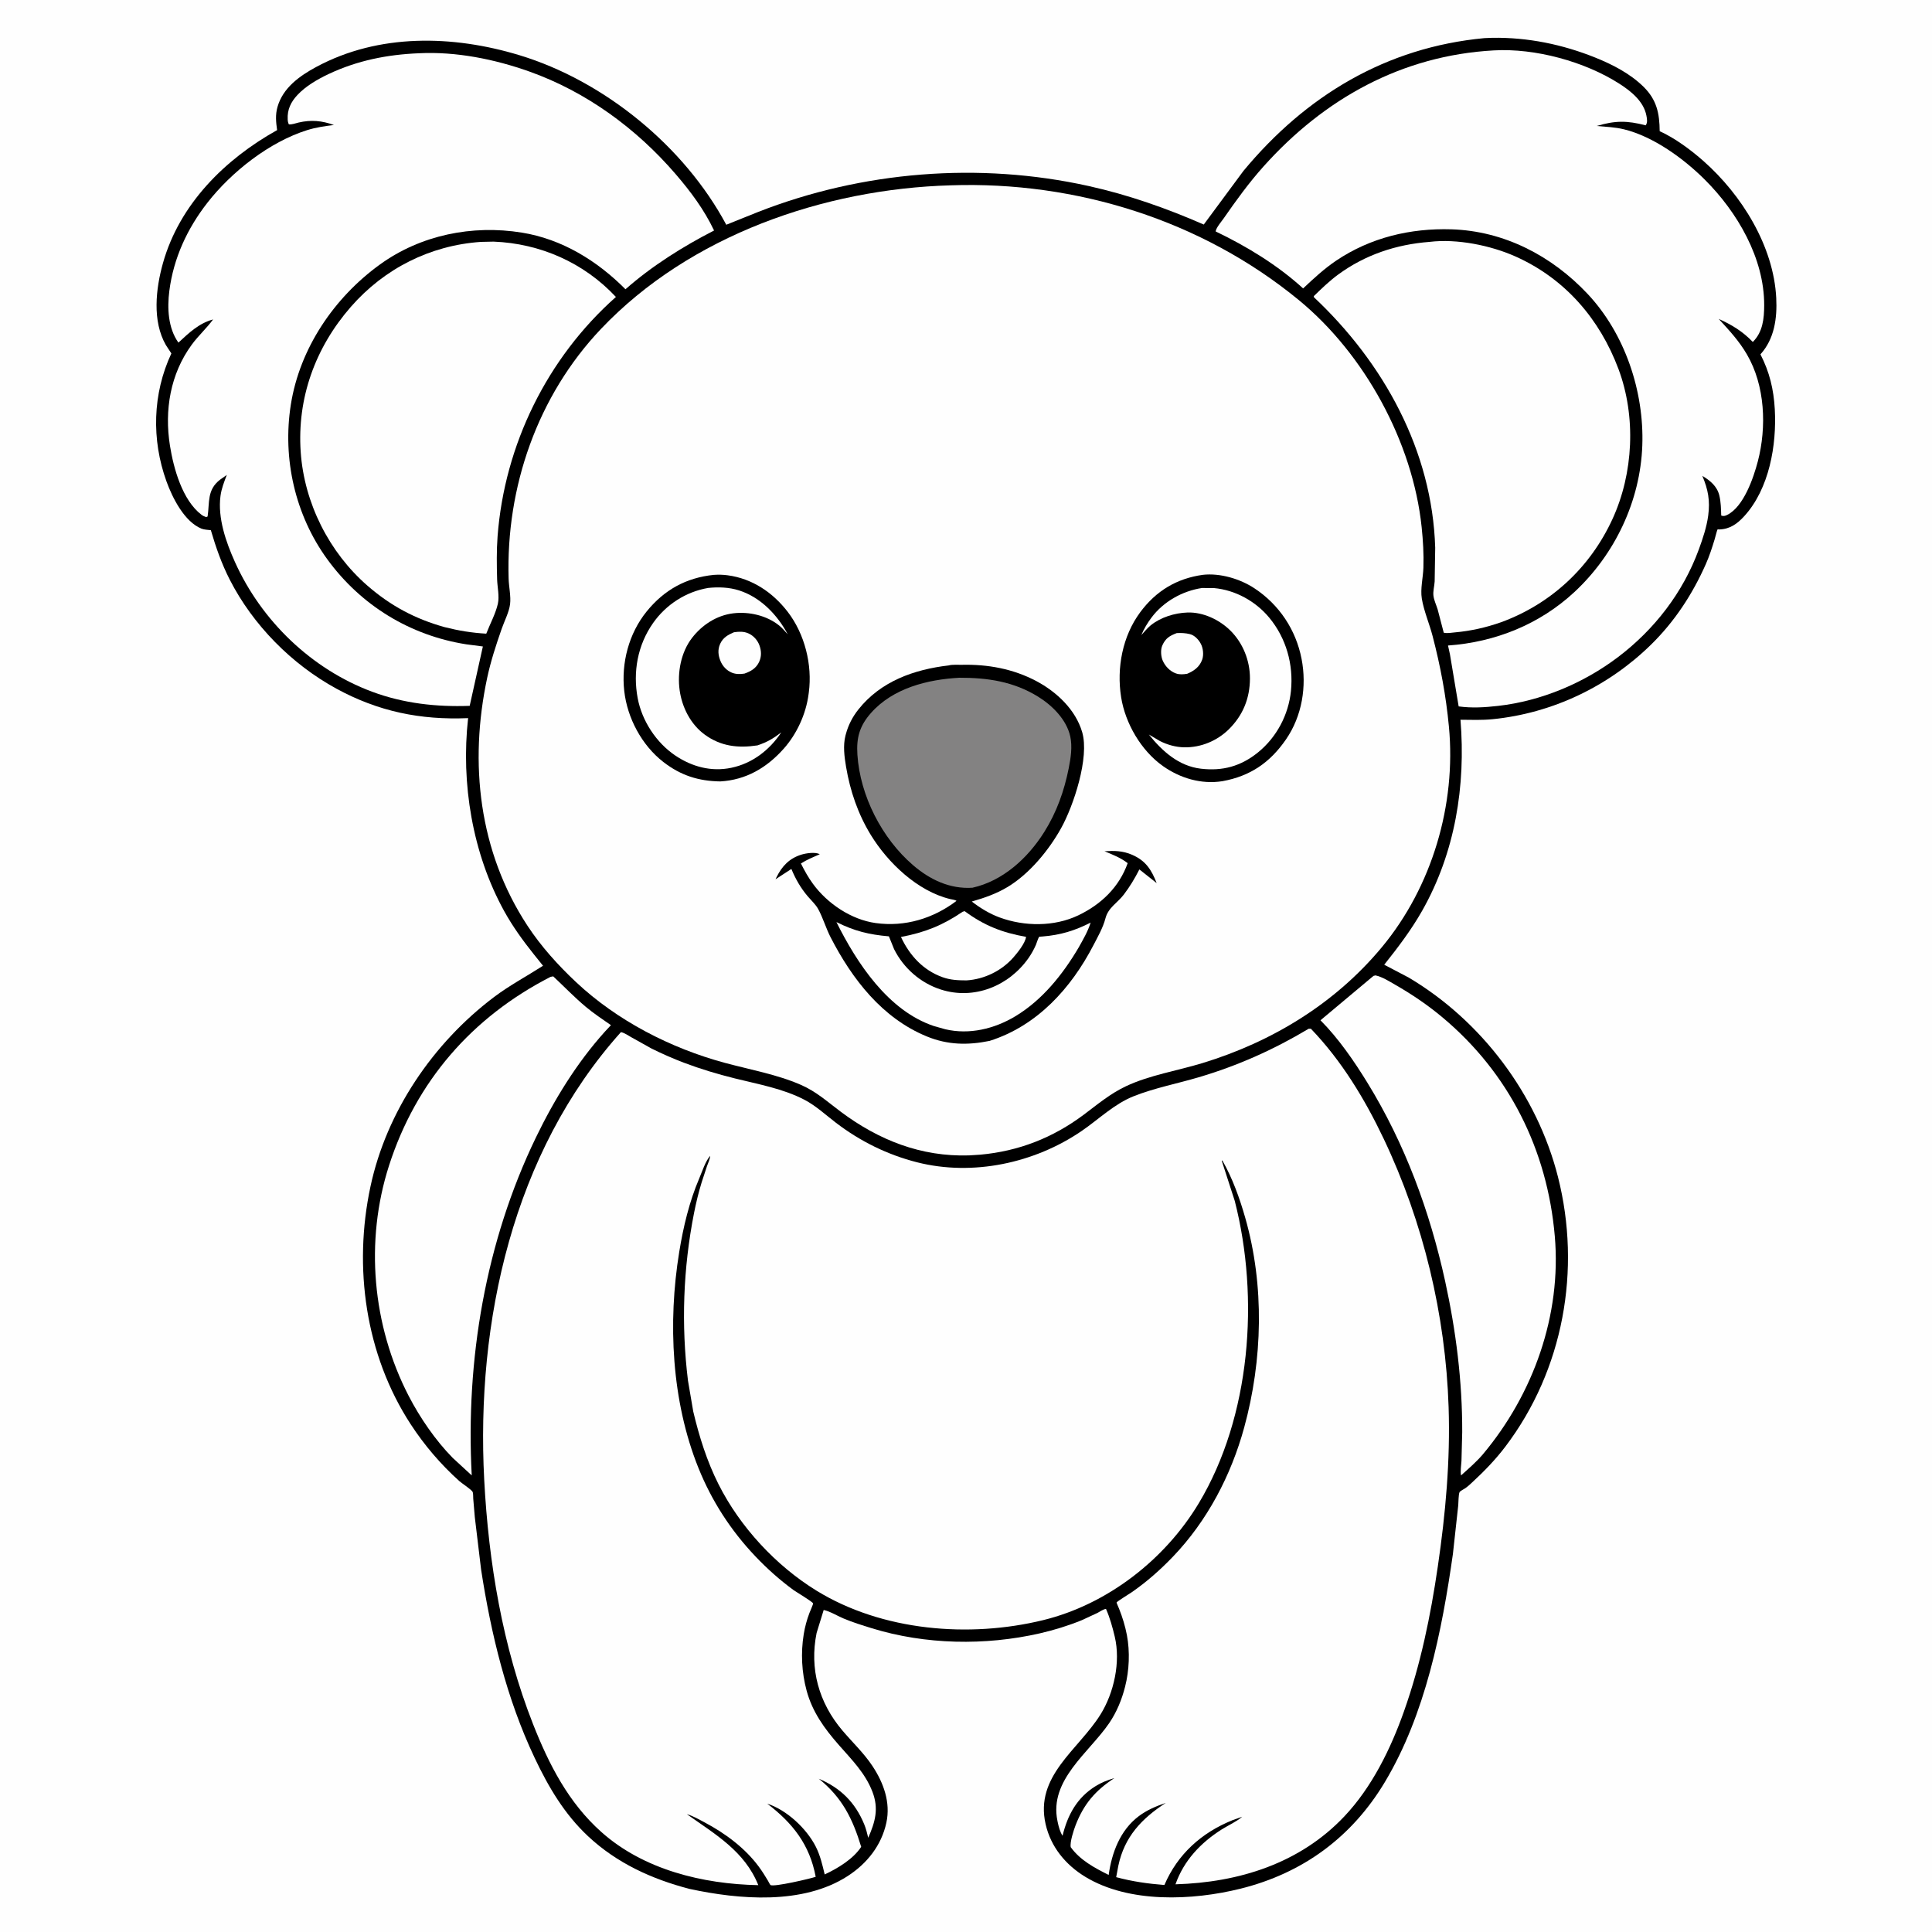 <svg version="1.1" xmlns="http://www.w3.org/2000/svg" style="display: block;" viewBox="0 0 2048 2048" width="1024" height="1024">
<path transform="translate(0,0)" fill="rgb(254,254,254)" d="M -0 -0 L 2048 0 L 2048 2048 L -0 2048 L -0 -0 z"/>
<path transform="translate(0,0)" fill="rgb(0,0,0)" d="M 1573.55 40.414 L 1582.08 40.072 C 1619.63 39.529 1656.35 47.068 1691.16 61.082 C 1709.47 68.457 1728.2 78.092 1742.37 92.133 C 1756.24 105.875 1759.16 120.194 1759.34 139.069 C 1775.66 146.461 1792.54 159.021 1805.9 170.842 C 1846.33 206.6 1880.15 260.928 1882.89 315.911 C 1883.96 337.284 1881 359.232 1866.14 375.626 C 1875.77 394.295 1880.18 412.745 1881.35 433.748 C 1883.48 471.821 1875.51 518.119 1848.98 547.157 C 1841.5 555.351 1833.74 560.932 1822.33 561.255 C 1821.76 561.271 1821.08 560.966 1820.62 561.294 C 1820.28 561.527 1817.94 570.552 1817.65 571.511 C 1814.93 580.476 1812.05 589.392 1808.25 597.968 C 1794.13 629.863 1775.24 658.729 1750.3 683.216 C 1704.97 727.729 1645.5 756.08 1582.17 762.387 C 1570.94 763.506 1559.45 763.064 1548.17 762.967 C 1553.87 833.106 1542.53 903.764 1507.51 965.5 C 1495.97 985.837 1481.87 1004.41 1467.33 1022.65 L 1493.42 1036.34 C 1570.7 1082.28 1629.45 1160.47 1651.52 1247.59 C 1676.43 1345.95 1657.39 1452.14 1595.76 1533.46 C 1585.3 1547.27 1573.22 1559.73 1560.5 1571.46 C 1558.03 1573.75 1555.6 1576.06 1552.75 1577.89 C 1551.61 1578.62 1547.81 1580.63 1547.22 1581.71 C 1545.99 1583.96 1546.09 1592.79 1545.8 1595.71 L 1540.14 1647.31 C 1528.5 1729.15 1510.95 1817.31 1468.05 1889 C 1433.12 1947.38 1381.12 1985.66 1314.97 2002.09 C 1264.05 2014.74 1196.85 2017.69 1150.52 1989.55 C 1129.57 1976.82 1113.9 1957.85 1108.39 1933.68 C 1096.73 1882.59 1143.03 1855.04 1166.49 1817.55 C 1180.9 1794.52 1188.05 1761.71 1181.69 1734.96 C 1179.31 1724.94 1176.54 1714.89 1172.37 1705.46 C 1169.35 1705.95 1166.07 1708.35 1163.35 1709.77 L 1146.8 1717.44 C 1132.54 1723.27 1117.28 1727.99 1102.27 1731.42 C 1044.44 1744.64 980.795 1743.5 924 1725.96 C 914.027 1722.88 903.935 1719.74 894.304 1715.71 C 887.631 1712.92 880.099 1708.18 873.146 1706.64 L 865.637 1731 C 857.92 1768.92 867.99 1804.9 892.869 1834.27 C 903.495 1846.81 915.725 1858.31 924.834 1872.06 C 936.624 1889.85 944.242 1910.63 939.585 1932.13 C 934.362 1956.26 919.063 1975.47 898.508 1988.75 C 851.061 2019.4 783.564 2013.68 730.933 2002.32 C 691.003 1991.96 653.862 1974.97 623.5 1946.6 C 598.225 1922.99 581.306 1894.15 566.663 1863.23 C 537.025 1800.65 520.501 1731.98 509.983 1663.8 L 503.319 1608.23 L 501.657 1588.7 C 501.526 1587.07 501.679 1582.99 501.099 1581.63 C 500.029 1579.13 489.446 1572.31 486.914 1570.03 C 467.079 1552.17 449.891 1532.08 435.321 1509.72 C 387.237 1435.91 374.453 1343.22 392.698 1257.85 C 409.716 1178.21 459.02 1105.77 523.582 1057 C 540.163 1044.48 558.229 1034.92 575.631 1023.74 L 566.047 1011.81 C 554.379 997.185 543.512 982.225 534.453 965.814 C 500.778 904.805 488.482 830.249 496.219 761.245 C 445.809 763.384 401.121 754.301 356.576 729.997 C 309.223 704.161 268.129 662.592 243.542 614.451 C 234.938 597.605 228.813 580.152 223.515 562.035 C 220.488 561.646 216.383 561.519 213.583 560.388 C 195.44 553.06 182.725 527.604 176.492 510.373 C 160.445 466.011 161.699 417.294 181.655 374.639 L 175.911 365.903 C 161.191 340.393 165.142 305.994 172.746 278.903 C 190.283 216.425 238.476 168.737 293.747 137.929 C 292.546 129.333 291.736 121.796 294.179 113.256 C 299.954 93.078 317.553 80.501 335.117 71.023 C 401.478 35.214 480.083 37.122 550.584 58.504 C 640.524 85.781 725.441 155.178 769.885 238.247 L 803.507 224.733 C 914.075 181.418 1037.99 171.431 1154.01 197.193 C 1196.34 206.592 1236.35 220.699 1276.05 238.016 L 1318.06 181.225 C 1384.17 101.47 1469.41 50.146 1573.55 40.414 z"/>
<path transform="translate(0,0)" fill="rgb(254,254,254)" d="M 1455.93 1034.5 L 1458.06 1033.96 C 1465.28 1035.52 1472.47 1040.15 1478.81 1043.78 C 1496.43 1053.86 1513.16 1065.17 1528.74 1078.17 C 1599.59 1137.29 1640.24 1218.85 1648.15 1310.44 C 1655.38 1394.06 1625.36 1477.89 1571.91 1541.63 C 1564.92 1549.81 1556.75 1556.81 1548.77 1563.99 C 1547.86 1559.48 1548.98 1553.41 1549.21 1548.77 L 1550.01 1518.07 C 1550.16 1464.19 1543.39 1410.54 1531.87 1357.96 C 1515.7 1284.16 1489.34 1212.54 1449.7 1148.04 C 1435.49 1124.91 1418.99 1100.86 1399.76 1081.54 L 1455.93 1034.5 z"/>
<path transform="translate(0,0)" fill="rgb(254,254,254)" d="M 583.615 1035.5 L 586.444 1034.99 C 597.917 1045.72 608.813 1057.09 620.864 1067.2 C 629.293 1074.27 638.587 1080.43 647.616 1086.71 L 641.044 1093.77 C 611.271 1126.91 587.516 1165.64 568.163 1205.64 C 514.606 1316.36 493.513 1441.62 500.06 1564 L 479.767 1545.31 C 461.474 1526.64 445.136 1502.82 433.153 1479.61 C 394.679 1405.08 386.617 1315.76 412.366 1235.62 C 441.093 1146.22 500.404 1078.21 583.615 1035.5 z"/>
<path transform="translate(0,0)" fill="rgb(254,254,254)" d="M 509.669 256.419 L 523.248 256.129 C 572.762 258.085 618.999 278.495 652.893 314.786 C 580.016 379.412 534.797 471.557 527.454 568.571 C 526.317 583.594 526.546 599.069 526.97 614.117 C 527.199 622.225 529.521 632.116 527.773 639.945 C 525.436 650.416 519.357 661.608 515.461 671.716 C 500.146 670.846 486.289 668.57 471.382 664.805 C 440.117 656.1 414.206 642.285 389.649 620.959 C 348.89 585.564 322.561 533.331 318.776 479.415 C 314.745 421.991 334.229 368.418 371.926 325.256 C 407.379 284.665 455.942 260.141 509.669 256.419 z"/>
<path transform="translate(0,0)" fill="rgb(254,254,254)" d="M 1515.35 256.406 C 1544.38 252.843 1580.44 260.137 1606.98 272.095 C 1659.1 295.566 1695.79 338.129 1715.66 391.202 C 1734.45 441.417 1731.62 501.683 1709.26 550.282 C 1685.7 601.49 1644.14 640.183 1591.26 659.58 C 1575.35 665.185 1559.07 668.873 1542.25 670.359 C 1538.64 670.678 1533.94 671.608 1530.42 670.68 L 1523.98 646.042 C 1522.54 641.286 1520.13 636.453 1519.51 631.5 C 1518.91 626.725 1520.53 621.241 1520.8 616.376 L 1521.38 580.64 C 1518.26 477.616 1466.63 384.465 1392.74 315.005 L 1392.74 313.862 C 1400.92 305.93 1409.19 297.877 1418.39 291.126 C 1447.09 270.078 1480 259.093 1515.35 256.406 z"/>
<path transform="translate(0,0)" fill="rgb(254,254,254)" d="M 444.331 56.442 C 483.37 54.495 524.308 62.736 560.938 75.753 C 621.432 97.251 674.566 136.133 716.277 184.641 C 732.244 203.21 746.4 222.201 756.947 244.359 C 723.874 261.287 690.92 282.047 663.024 306.621 C 633.045 276.441 595.736 253.419 553.118 246.564 C 500.714 238.134 446.067 249.015 402.668 280.422 C 354.131 315.547 317.671 369.301 308.278 429.028 C 299.282 486.228 312.814 546.012 346.994 592.922 C 382.563 641.737 434.62 673.6 494.218 682.994 L 511.867 685.288 L 497.889 748.226 C 462.511 749.524 427.778 745.672 394.406 733.241 C 330.222 709.332 277.059 658.03 249.023 595.696 C 239.554 574.644 230.638 549.164 233.729 525.765 C 234.765 517.918 237.604 510.812 240.411 503.468 L 233.326 508.449 C 219.275 519.207 222.299 532.526 220.072 547.5 L 218.5 548.127 C 216.641 547.476 215.136 546.865 213.555 545.657 C 193.26 530.159 183.998 496.486 180.156 472.416 C 174.155 434.825 180.537 396.363 203.295 365.33 C 210.223 355.882 218.974 348.053 225.881 338.619 C 210.862 342.667 200.239 352.917 189.132 363.196 C 178.118 347.761 177.146 326.598 179.515 308.248 C 183.985 273.623 198.455 242.328 219.887 214.866 C 245.478 182.075 285.637 150.492 325.528 137.972 C 334.929 135.021 344.196 133.698 353.966 132.505 C 341.249 127.867 329.786 126.836 316.5 129.905 C 313.069 130.698 309.755 132.139 306.19 131.816 C 305.327 129.895 305.08 128.693 304.969 126.54 C 304.432 116.162 308.309 108.178 315.266 100.709 C 324.031 91.3 336.671 84.002 348.195 78.551 C 378.778 64.085 410.693 57.794 444.331 56.442 z"/>
<path transform="translate(0,0)" fill="rgb(254,254,254)" d="M 1583.43 53.426 C 1627.28 50.875 1679.99 65.249 1716.8 88.88 C 1729 96.71 1742.47 107.557 1745.29 122.661 C 1745.95 126.201 1746.65 129.914 1744.5 132.859 C 1724.79 127.74 1712.21 127.681 1692.55 133.547 C 1702.33 134.457 1711.9 134.733 1721.5 137.086 C 1752.75 144.745 1784.77 168.106 1807.16 190.432 C 1841.6 224.779 1870.23 273.6 1870.12 323.526 C 1870.08 337.857 1868.62 352.007 1858.04 362.486 C 1847.4 351.393 1835.9 344.329 1821.92 338.07 C 1833.12 350.318 1843.28 361.093 1851.76 375.606 C 1871.12 408.71 1872.89 452.686 1863.35 489.141 C 1858.78 506.563 1848.42 537.027 1831 545.778 C 1828.63 546.97 1827.03 547.403 1824.56 546.5 C 1824.33 539.438 1824.24 532.145 1822.57 525.242 C 1820.17 515.358 1812.81 509.416 1804.54 504.439 C 1810.69 518.967 1812.87 530.667 1810.77 546.508 C 1809.17 558.596 1805 571.014 1800.82 582.426 C 1784.11 628.114 1753.71 667.409 1715.05 696.643 C 1678.57 724.231 1633.56 743.148 1588.01 748.281 C 1573.86 749.874 1560.41 750.733 1546.24 748.818 L 1537.04 693.808 L 1534.96 684.269 C 1584.9 680.753 1632.04 661.876 1668.93 627.595 C 1711.83 587.738 1738.81 531.038 1740.91 472.285 C 1742.96 414.92 1722.53 353.685 1682.88 311.5 C 1645.03 271.238 1594.44 244.805 1538.55 243.09 C 1495.18 241.759 1452.85 251.767 1416.5 276.224 C 1403.79 284.777 1392.47 295.249 1381.36 305.739 C 1354.25 281.025 1321.68 261.158 1288.64 245.33 C 1289.03 241.529 1294.94 234.667 1297.21 231.398 C 1310.37 212.45 1323.93 193.707 1339.34 176.5 C 1403.76 104.55 1485.94 58.837 1583.43 53.426 z"/>
<path transform="translate(0,0)" fill="rgb(254,254,254)" d="M 1387.28 1090.5 L 1389.6 1090.5 C 1422.08 1124.29 1446.74 1165.01 1466.78 1207.16 C 1508.77 1295.51 1532.41 1393.91 1535.59 1491.67 C 1537.44 1548.53 1532.36 1604.51 1524.12 1660.69 C 1516.45 1713.01 1505.97 1764.18 1488.26 1814.13 C 1474.16 1853.9 1454.3 1894.52 1425.04 1925.47 C 1377.85 1975.4 1313.16 1995.49 1246.06 1997.45 C 1254.86 1972.4 1272.64 1953.52 1294.83 1939.42 C 1301.97 1934.88 1310.38 1931.31 1316.78 1925.83 L 1306.62 1929.43 C 1273.76 1942.63 1248.25 1965.53 1234.33 1998.18 C 1216.73 1996.79 1200.27 1994.48 1183.2 1989.87 L 1185.48 1977.75 C 1191.96 1947.06 1210.19 1927.77 1235.78 1911.16 C 1225.54 1914.6 1215.8 1918.7 1207.11 1925.25 C 1187.36 1940.12 1178.53 1963.98 1175.24 1987.51 C 1160.25 1980 1145.1 1971.99 1135.04 1958.11 C 1133.89 1952.93 1138.23 1939.83 1140.19 1934.75 C 1148.92 1912.21 1161.14 1898.03 1181.31 1884.85 C 1174.3 1886.85 1167.55 1889.53 1161.34 1893.39 C 1141.62 1905.64 1131.7 1923.94 1126.36 1945.96 C 1123.74 1942.16 1122.17 1936.14 1121.23 1931.65 L 1120.9 1930 C 1112.05 1886.96 1154.33 1857.97 1175.69 1826.73 C 1183.75 1814.94 1189.1 1801.85 1192.62 1788.06 C 1197.07 1770.7 1197.9 1750.85 1194.55 1733.24 C 1192.74 1723.73 1189.87 1714.36 1186.29 1705.37 C 1186.04 1704.73 1183.52 1699.01 1183.61 1698.75 C 1183.97 1697.61 1197.57 1689.33 1200.18 1687.51 C 1215.87 1676.54 1229.96 1664.1 1243.22 1650.3 C 1279.76 1612.26 1305.01 1563.91 1318.88 1513.26 C 1338.49 1441.62 1340.52 1362.67 1320.02 1290.94 C 1314.08 1270.13 1306.48 1248.93 1295.72 1230.09 L 1295.12 1230.5 L 1308.92 1273.1 C 1335.19 1375.84 1325.91 1501.57 1270.76 1593.49 C 1234.91 1653.25 1173.89 1700.74 1105.82 1717.4 C 1027.43 1736.58 935.177 1728.98 865.543 1686.17 C 822.496 1659.71 784.44 1618.58 761.705 1573.46 C 749.36 1548.97 741.181 1522.83 734.866 1496.23 L 729.281 1463.5 C 722.011 1404.29 724.162 1344.51 735.685 1285.97 C 737.815 1275.15 740.474 1264.17 743.699 1253.62 L 749.469 1236.03 C 750.704 1232.6 752.601 1228.83 752.836 1225.2 C 747.766 1230.94 744.305 1241.94 741.278 1249.01 C 730.673 1273.81 724.348 1300.48 720.018 1327.03 C 707.814 1401.89 711.844 1485.22 740.334 1556 C 754.467 1591.11 774.571 1622.19 800.596 1649.64 C 813.019 1662.74 826.502 1674.77 841.06 1685.46 C 843.632 1687.35 861.289 1697.8 861.919 1699.69 C 862.139 1700.35 858.486 1708.66 858.08 1709.72 C 855.259 1717.09 853.253 1724.57 851.988 1732.36 C 848.766 1752.18 849.811 1772.73 855.041 1792.11 C 861.167 1814.82 873.917 1832.33 889.233 1849.79 C 902.977 1865.46 917.206 1879.55 924.844 1899.42 C 931.71 1917.29 927.77 1931.28 920.356 1948.13 C 919.203 1943.31 918.009 1938.48 916.127 1933.89 C 906.605 1910.66 890.985 1895.25 867.979 1885.53 C 892.878 1905.7 903.769 1927.8 912.91 1957.73 C 904.409 1970.7 887.988 1980.58 874.195 1986.98 C 871.877 1977.11 869.422 1966.75 864.827 1957.65 C 855.069 1938.32 833.994 1918.66 813.279 1911.93 C 840.316 1932.54 858.354 1955.48 864.666 1989.49 C 859.401 1991.37 820.332 2000.51 816.741 1998.22 C 816.268 1997.92 814.436 1994.26 814.016 1993.55 C 811.004 1988.48 807.862 1983.48 804.351 1978.73 C 789.641 1958.84 768.677 1943.34 746.964 1931.84 C 740.904 1928.64 734.679 1924.95 728.067 1923.1 C 758.318 1944.49 789.448 1962.42 803.839 1998.35 C 744.993 1997.22 682.239 1981.96 637.434 1941.97 C 602.554 1910.84 581.961 1870.54 565.06 1827.66 C 532.754 1745.69 517.904 1656.38 513.285 1568.66 C 504.457 1400.98 543.624 1221.85 658.214 1094.1 C 661.939 1094.82 665.858 1097.65 669.159 1099.49 L 690.736 1111.54 C 701.977 1117.1 713.63 1122.23 725.367 1126.67 C 742.936 1133.31 760.812 1138.64 779.024 1143.17 C 803.643 1149.31 830.123 1153.97 852.762 1165.81 C 864.837 1172.13 875.208 1181.82 885.986 1190.06 C 911.784 1209.8 940.69 1224.1 972.234 1232.1 C 1031.24 1247.06 1096.76 1232.98 1146.63 1198.86 C 1164.79 1186.43 1181.18 1170.17 1201.85 1162 C 1224.01 1153.25 1247.69 1148.73 1270.5 1142 C 1312.05 1129.74 1350.14 1112.7 1387.28 1090.5 z"/>
<path transform="translate(0,0)" fill="rgb(254,254,254)" d="M 1007.74 196.454 L 1007.78 196.445 C 1140.67 191.93 1273.85 233.503 1376.79 318.08 C 1446.67 375.495 1497.58 468.871 1507 558.71 C 1508.51 573.118 1509.35 587.403 1508.86 601.899 C 1508.51 612.368 1505.49 624.263 1507.19 634.574 C 1509.34 647.632 1515.25 661.299 1518.63 674.287 C 1526.96 706.255 1532.8 737.312 1535.91 770.229 C 1543.76 853.07 1517.99 940 1464.89 1004 C 1415.34 1063.71 1348.46 1104.43 1274.5 1126.97 C 1248.07 1135.02 1218.55 1139.68 1193.57 1151.45 C 1176.67 1159.42 1163.55 1170.62 1148.73 1181.7 C 1115.95 1206.19 1079.9 1220.26 1039.25 1224 L 1027.12 1224.77 C 976.393 1226.35 931.676 1208.65 891.5 1178.69 C 877.12 1167.97 865.6 1157.24 848.921 1149.96 C 823.658 1138.93 795.038 1133.86 768.482 1126.7 C 710.927 1111.18 654.301 1082.04 610.64 1041.09 C 591.546 1023.18 573.526 1003.21 559.133 981.29 C 507.576 902.76 497.105 808.974 516.454 718.438 C 520.237 700.736 525.88 683.573 531.83 666.498 C 534.623 658.484 539.637 648.881 540.693 640.5 C 541.745 632.164 539.426 622.092 539.166 613.544 C 536.211 516.326 569.775 419.551 637.112 348.616 C 731.111 249.593 873.48 200.265 1007.74 196.454 z"/>
<path transform="translate(0,0)" fill="rgb(0,0,0)" d="M 1275.04 609.346 C 1293.35 607.278 1314.53 613.584 1329.77 623.646 C 1356.01 640.975 1373.71 667.541 1379.72 698.43 C 1385.41 727.608 1380.22 759.081 1363.22 783.779 C 1346.27 808.417 1325.22 822.766 1295.83 828.094 C 1273.43 831.658 1250.96 824.952 1232.67 811.993 C 1209.64 795.675 1192.83 766.803 1188.44 739.069 C 1183.53 708.092 1189.84 674.307 1208.77 648.861 C 1225.59 626.261 1247.39 613.213 1275.04 609.346 z"/>
<path transform="translate(0,0)" fill="rgb(254,254,254)" d="M 1247.4 671.107 C 1252.05 670.855 1256.72 671.051 1261.27 672.182 C 1266.36 673.447 1270.59 678.008 1272.95 682.5 C 1275.42 687.188 1276.16 694.246 1274.35 699.288 C 1271.59 706.983 1265.67 711.2 1258.47 714.237 C 1254.42 714.87 1250.46 715.257 1246.5 713.85 C 1240.31 711.65 1235.28 706.386 1232.62 700.483 C 1230.59 695.976 1230.06 688.73 1232.13 684.135 C 1235.58 676.484 1239.87 673.961 1247.4 671.107 z"/>
<path transform="translate(0,0)" fill="rgb(254,254,254)" d="M 1274.13 623.308 L 1286.86 623.39 C 1309.41 625.384 1331.05 637.344 1345.44 654.725 C 1363.46 676.498 1371.25 704.361 1368.47 732.354 C 1365.95 757.626 1353.3 781.585 1333.5 797.607 C 1315.37 812.276 1296.07 817.563 1272.98 814.845 C 1249.47 812.076 1232.03 796.317 1217.85 778.627 L 1229.5 785.496 C 1237.52 789.557 1246.42 792.036 1255.42 792.192 C 1272.96 792.495 1290.14 785.385 1302.6 773.096 C 1317.63 758.278 1324.95 740.157 1325 719.105 C 1325.04 700.372 1317.62 681.635 1304.26 668.431 C 1292.62 656.93 1275.44 648.738 1258.83 649.29 C 1245.27 649.741 1230.38 654.301 1219.73 662.932 C 1216.06 665.902 1213.13 669.8 1209.86 673.198 C 1212.56 666.685 1216.31 660.447 1220.53 654.796 C 1233.25 637.731 1253.29 626.491 1274.13 623.308 z"/>
<path transform="translate(0,0)" fill="rgb(0,0,0)" d="M 756.584 609.399 C 761.573 609.065 766.316 609.163 771.27 609.818 C 797.315 613.257 819.147 627.961 835.017 648.585 C 853.084 672.063 861.28 704.78 857.369 734.074 L 857.105 736 C 854.385 756.867 844.674 778.119 830.626 793.829 C 812.627 813.957 790.797 826.76 763.564 828.346 C 740.442 828.006 721.574 822.015 703.111 807.683 C 680.299 789.973 664.942 761.117 661.734 732.543 C 658.395 702.795 666.568 671.452 685.548 648.098 C 704.146 625.213 727.336 612.422 756.584 609.399 z"/>
<path transform="translate(0,0)" fill="rgb(254,254,254)" d="M 778.039 670.218 C 783.162 669.44 788.375 669.228 793.223 671.356 C 798.653 673.74 802.96 678.488 805.002 684.04 C 807.183 689.967 807.368 696.031 804.624 701.814 C 801.459 708.487 795.893 711.664 789.178 714.037 C 784.648 714.747 779.983 714.822 775.676 713.01 C 770.245 710.726 765.987 706.184 763.764 700.75 C 761.254 694.615 760.621 688.701 763.401 682.5 C 766.364 675.89 771.729 672.909 778.039 670.218 z"/>
<path transform="translate(0,0)" fill="rgb(254,254,254)" d="M 750.638 623.247 C 761.563 622.107 772.865 622.502 783.387 625.841 C 806.125 633.058 824.121 651.767 835.036 672.411 C 832.16 669.172 829.243 665.712 825.857 662.999 C 812.629 652.398 793.95 648.134 777.34 650.137 C 759.814 652.25 744.305 662.327 733.612 676.159 C 721.843 691.382 717.857 712.86 720.452 731.648 C 722.949 749.725 732.017 767.711 746.946 778.654 C 764.14 791.256 782.509 793.209 802.934 790.143 C 813.215 786.705 819.558 782.96 828.22 776.34 C 815.719 795.15 797.472 809.283 775.092 813.913 C 753.985 818.28 733.646 812.828 716 801 C 695.72 787.408 680.47 764.131 675.971 740.105 C 670.749 712.218 675.879 683.858 692.253 660.5 C 706.007 640.881 727.032 627.292 750.638 623.247 z"/>
<path transform="translate(0,0)" fill="rgb(0,0,0)" d="M 1005.61 705.387 C 1009.38 704.306 1015.27 704.817 1019.36 704.719 C 1047.01 704.054 1073.98 708.947 1098.59 722 C 1120.1 733.405 1140.19 752.249 1147.18 776.177 C 1155 802.995 1138.1 854.013 1124.82 877.904 C 1111.85 901.247 1091.26 926.307 1068.08 940.259 C 1056.13 947.45 1043.47 951.809 1030.15 955.661 C 1038.98 962.519 1049.09 968.67 1059.62 972.534 C 1085.95 982.193 1117.51 982.51 1143.06 970.292 C 1167.31 958.7 1186.29 940.474 1195.39 914.973 C 1187.94 909.21 1179.44 905.946 1170.83 902.349 C 1181.46 901.726 1190.09 901.795 1200 906.072 C 1214.58 912.361 1220.6 922.025 1226.12 936.122 L 1207.78 921.619 C 1202.99 931.055 1197.63 940.008 1191.18 948.42 C 1184.37 957.297 1174.77 962.053 1171.81 973.526 C 1169.31 983.224 1163.78 992.905 1159.2 1001.75 C 1135.38 1047.68 1099.45 1087.42 1049.03 1103.38 C 1025.89 1108.11 1004.55 1107.74 982.46 1098.67 C 935.118 1079.23 903.35 1037.98 880.5 993.626 C 875.503 983.925 872.425 972.96 867.253 963.534 C 864.68 958.845 859.91 954.441 856.389 950.306 C 848.705 941.28 843.452 932.046 838.891 921.131 L 822.09 932.087 L 823.179 929.826 C 828.954 918.148 836.747 909.872 849.483 905.952 C 854.487 904.412 864.172 902.92 869.017 905.5 C 862.084 908.584 855.436 911.205 849.015 915.342 C 852.843 922.996 856.778 930.102 861.855 937.026 C 877.136 957.867 902.353 974.878 928.249 978.47 C 959.286 982.774 989.249 973.684 1013.95 954.978 C 1012.43 953.804 1009.24 953.53 1007.29 953.062 C 972.658 944.742 941.146 914.596 923.057 885.015 C 909.47 862.797 901.183 838.472 896.863 812.877 C 895.064 802.216 893.511 790.378 896.229 779.748 L 896.711 778 C 899.241 768.53 903.825 759.748 909.917 752.076 C 933.643 722.196 968.892 709.674 1005.61 705.387 z"/>
<path transform="translate(0,0)" fill="rgb(254,254,254)" d="M 1020.43 966.5 L 1022.56 965.857 C 1043.19 981.126 1062.54 988.693 1087.66 993.099 C 1086.85 999.755 1078.59 1009.96 1074.15 1015.01 C 1061.68 1029.17 1043.3 1038.11 1024.56 1039.25 C 1015.52 1039.2 1007.7 1038.95 999.096 1035.86 C 978.44 1028.42 964.222 1012.81 955.055 993.241 C 980.415 988.376 998.981 981.082 1020.43 966.5 z"/>
<path transform="translate(0,0)" fill="rgb(254,254,254)" d="M 886.66 977.462 C 905.85 986.986 921.1 990.718 942.278 992.567 L 947.779 1006.17 C 957.871 1026.32 975.743 1042.02 997.296 1048.93 C 1032.45 1060.22 1069.33 1045.35 1090.21 1015.67 C 1093.29 1011.28 1095.95 1006.5 1098.11 1001.59 C 1099.02 999.51 1100.34 994.531 1101.66 992.973 C 1101.67 992.96 1105.07 992.717 1105.26 992.702 C 1124.03 991.193 1139.39 986.567 1156.11 977.992 C 1153.27 987.204 1148.08 996.07 1143.38 1004.45 C 1126.6 1032.93 1104.97 1060.04 1076.28 1077.3 C 1054.12 1090.62 1027.56 1097.08 1002 1091.05 L 989.938 1087.64 C 941.485 1071.43 908.283 1020.93 886.66 977.462 z"/>
<path transform="translate(0,0)" fill="rgb(131,130,130)" d="M 1016.86 718.448 C 1046.94 718.327 1074.57 722.48 1100.54 738.566 C 1115.5 747.835 1130.57 762.816 1134.5 780.601 C 1136.9 791.468 1135.06 803.521 1132.91 814.294 C 1128.08 838.51 1120.11 861.031 1106.92 882 C 1089.57 909.572 1063.29 933.77 1030.85 941.031 C 1006.88 942.578 985.739 932.507 967.803 917.066 C 934.859 888.704 911.721 843.571 908.876 799.969 C 907.696 781.88 911.254 769.312 923.45 755.596 C 946.723 729.422 983.248 720.278 1016.86 718.448 z"/>
</svg>